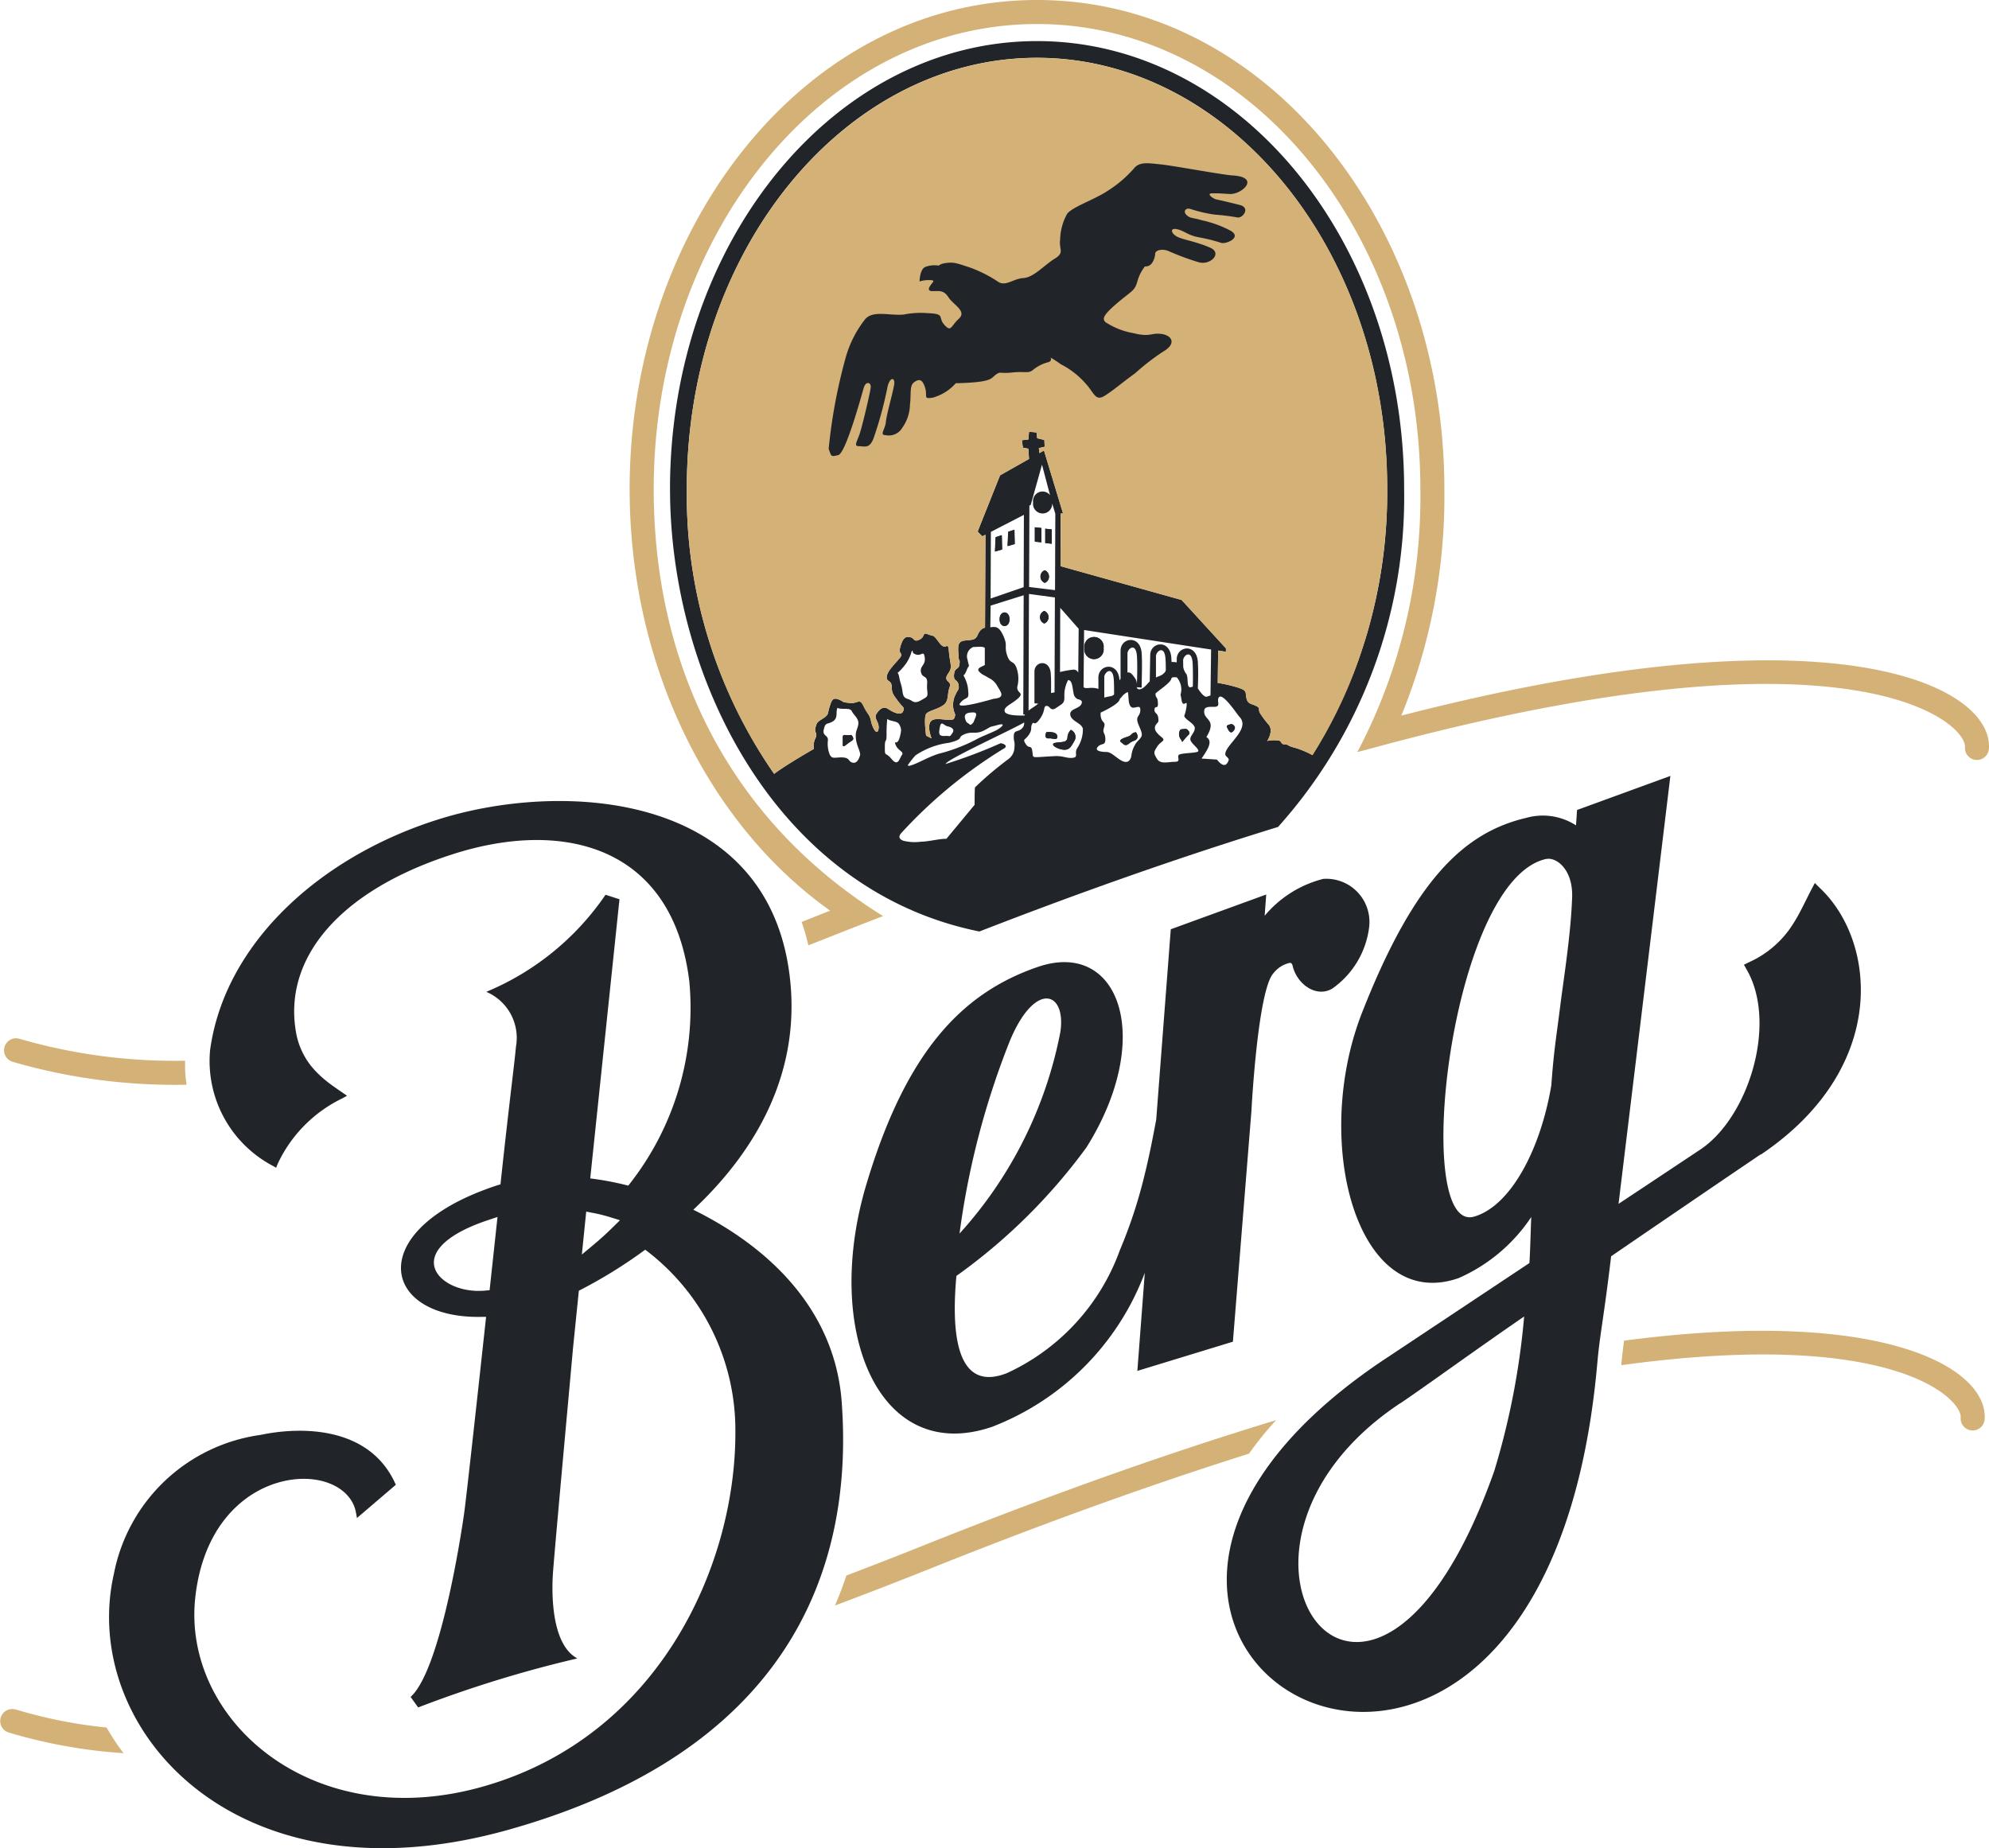 <svg xmlns="http://www.w3.org/2000/svg" xmlns:xlink="http://www.w3.org/1999/xlink" width="76.728" height="71.306" viewBox="0 0 76.728 71.306">
  <defs>
    <clipPath id="clip-path">
      <rect id="Rechteck_1742" data-name="Rechteck 1742" width="76.728" height="71.306" fill="none"/>
    </clipPath>
  </defs>
  <g id="Gruppe_1863" data-name="Gruppe 1863" clip-path="url(#clip-path)">
    <path id="Pfad_4309" data-name="Pfad 4309" d="M217.089,208.978a4.322,4.322,0,0,1,2.263-1.424,1.665,1.665,0,0,1,1.77,1.839,3.4,3.4,0,0,1-1.419,2.39c-.6.367-1.353-.142-1.531-.857a.226.226,0,0,0-.057-.12c-.006,0-.02-.016-.067-.01a1.107,1.107,0,0,0-.622.4c-.6.659-.843,5.2-.846,5.293l-.716,8.92-3.686,1.127.287-3.784a10.227,10.227,0,0,1-5.879,5.937c-4.379,1.508-6.543-3.692-4.87-9.321,1.547-5.2,3.734-7.423,6.615-8.415,3.154-1.086,4.527,2.737,1.887,6.955a22.076,22.076,0,0,1-5.021,4.964c-.377,4.185,1.054,4.1,1.954,3.748a8.333,8.333,0,0,0,4.35-4.736,18.676,18.676,0,0,0,.947-2.873c.219-.881.357-1.645.457-2.166l.562-7.347,3.682-1.341Zm-11.77,12.259a16.1,16.1,0,0,0,3.887-7.768c.242-1.576-.974-2-1.945.331a31.1,31.1,0,0,0-1.943,7.438" transform="translate(-168.303 -173.647)" fill="#212529" fill-rule="evenodd"/>
    <path id="Pfad_4310" data-name="Pfad 4310" d="M29.087,219.957c-.544,4.727,4.527,9.263,11.225,7.287,6.727-1.984,9.628-8.565,9.606-13.667a8.709,8.709,0,0,0-3.408-6.954l-.071-.053-.071.052a18.519,18.519,0,0,1-2.43,1.5l-.058.03-.226,2.222c-.017.213-.666,7.275-.768,8.6-.027.353-.195,2.756.935,3.364a46.658,46.658,0,0,0-6.14,1.891l-.291-.406c1.112-1,1.9-5.925,2.065-7.084.071-.5.432-3.762.832-7.443l.015-.136-.137,0c-3.811.1-4.6-3.16.1-4.911.17-.063.341-.126.516-.178l.076-.023.008-.079c.316-2.952.534-4.607.589-5.233a1.929,1.929,0,0,0-1.145-2.115,10.39,10.39,0,0,0,4.6-3.745l.538.173-1.128,10.77.115.015a11.564,11.564,0,0,1,1.277.244l.077.019.048-.063a11,11,0,0,0,2.306-7.81c-.633-5.2-4.824-6.3-9.141-4.908-4.353,1.4-6.521,4-6.036,6.841a2.87,2.87,0,0,0,.753,1.516,4.232,4.232,0,0,0,.541.48c.185.14.364.26.521.368l.156.108-.164.094a5.291,5.291,0,0,0-2.519,2.554l-.05.131-.122-.07a4.573,4.573,0,0,1-2.427-4.465c.561-4.134,4.274-7.513,8.906-8.936,4.788-1.472,12.572-1,13.449,6.042.454,3.644-1.2,6.641-3.591,8.931l-.122.117.15.076c3.082,1.561,5.327,4.021,5.573,7.335.5,6.7-2.279,13.534-12.844,16.507-10.59,2.981-16.572-3.966-15.232-9.867a6.694,6.694,0,0,1,5.656-5.363c1.61-.34,4.181-.313,5.183,1.841l.038.082-1.5,1.283-.037-.206c-.184-1.033-1.526-1.582-2.985-1.166-1.43.408-2.905,1.748-3.211,4.4m11.154-11.8c-1.775.155-3.385-1.547.148-2.725l.353-.118-.305,2.826Zm4.179-3a6.086,6.086,0,0,1,.664.165l.382.118-.284.28q-.361.356-.736.668l-.45.375.168-1.655Z" transform="translate(-21.55 -158.356)" fill="#212529" fill-rule="evenodd"/>
    <path id="Pfad_4311" data-name="Pfad 4311" d="M310.4,197.87c-.415.279-2.949,2-5.775,3.935-.28,2.363-.438,3.035-.531,4.1-2.082,23.76-24.824,11.109-8.339-.039l5.718-3.8c.031-.434.054-1.468.072-1.777a6.508,6.508,0,0,1-2.8,2.357c-3.93,1.371-5.685-5.259-3.725-10.249,2.022-5.147,3.952-6.949,6.335-7.507a2.362,2.362,0,0,1,1.915.29l.041-.594,3.6-1.313s-1.157,9.578-2,16.51c1.661-1.1,2.937-1.952,3.136-2.083,1.862-1.221,3-4.839,1.822-6.929l-.121-.214.222-.108a3.88,3.88,0,0,0,1.527-1.249,5.951,5.951,0,0,0,.44-.729c.136-.259.263-.524.4-.79l.146-.276.222.219c2.168,2.079,2.616,6.941-2.3,10.255m-13.922,9.6c-8.567,5.695-1.12,16.071,3.637,2.6a29.119,29.119,0,0,0,1.15-5.952c-2.121,1.462-3.96,2.806-4.786,3.355m5.65-21.009c-3.726.781-5.229,14.51-2.789,13.8,1.4-.409,2.557-2.581,2.973-5.064.1-1.388.191-1.829.361-3.194.094-.754.382-2.566.436-3.929.089-1.213-.618-1.685-.98-1.609" transform="translate(-242.474 -153.338)" fill="#212529" fill-rule="evenodd"/>
    <path id="Pfad_4312" data-name="Pfad 4312" d="M.6,403.722a18.268,18.268,0,0,0,3.512.7,8.839,8.839,0,0,0,.654.989,20,20,0,0,1-4.442-.8.463.463,0,0,1,.275-.884" transform="translate(0 -337.774)" fill="#d4b176"/>
    <path id="Pfad_4313" data-name="Pfad 4313" d="M197.665,341.51q1.414-.537,2.9-1.131c5.144-2.059,9.683-3.651,13.678-4.864a13.386,13.386,0,0,0-1.045,1.293c-3.647,1.149-7.728,2.606-12.289,4.431q-1.9.759-3.681,1.426.247-.57.44-1.155" transform="translate(-165.018 -280.725)" fill="#d4b176"/>
    <path id="Pfad_4314" data-name="Pfad 4314" d="M396.083,317.745c.044-.7-2.551-3.465-13.095-2.017.029-.332.065-.625.109-.947,10.08-1.324,14.032,1.087,13.909,3.022a.463.463,0,1,1-.924-.058" transform="translate(-320.446 -263.059)" fill="#d4b176"/>
    <path id="Pfad_4315" data-name="Pfad 4315" d="M1.609,245.316a21.425,21.425,0,0,0,6.375.841,4.867,4.867,0,0,0,.056.926,22.4,22.4,0,0,1-6.707-.883.463.463,0,1,1,.275-.884" transform="translate(-0.842 -205.235)" fill="#d4b176"/>
    <path id="Pfad_4316" data-name="Pfad 4316" d="M155.393,35.567c.363-.143.729-.288,1.1-.434-4.687-3.324-7.736-9.456-7.736-16.265C148.76,8.72,155.548,0,164.473,0s15.713,8.72,15.713,18.867a22.32,22.32,0,0,1-1.66,8.741c16.849-4.335,22.817-1.1,22.667,1.268a.463.463,0,1,1-.924-.058c.058-.916-4.234-4.943-22.453-.066l-.988.265a21.081,21.081,0,0,0,2.432-10.149c0-9.82-6.539-17.941-14.787-17.941s-14.787,8.122-14.787,17.941c0,6.891,2.981,12.825,8.848,16.475-.963.366-1.92.752-2.882,1.127a9.124,9.124,0,0,0-.259-.9" transform="translate(-124.468 0)" fill="#d4b176"/>
    <path id="Pfad_4317" data-name="Pfad 4317" d="M168.458,23.453c-.452.08-.239-.027-.345-.372s-.239-.346-.425-.212-.107.478-.16.85a1.591,1.591,0,0,1-.292.9.6.6,0,0,1-.638.292c-.266,0-.027-.213,0-.505s.266-1.116.319-1.435-.186-.319-.266.133a14.816,14.816,0,0,1-.532,1.94c-.16.4-.345.292-.558.292s-.08-.159.027-.478.4-1.568.425-1.781-.186-.266-.266,0-.691,2.525-.983,2.6-.266.053-.372-.239a20.607,20.607,0,0,1,.638-3.455,4.243,4.243,0,0,1,.744-1.515c.292-.4.957-.16,1.515-.213a3.3,3.3,0,0,1,.93-.053c.691.026.372.159.638.452s.239.053.558-.239-.213-.532-.4-.824-.372-.239-.611-.239-.133-.159-.053-.266.159-.159-.08-.159a1.091,1.091,0,0,0-.372.053s0-.452.213-.558a1.031,1.031,0,0,1,.531-.053s.053-.08.319-.106.346,0,.9.186a5.024,5.024,0,0,1,1.09.558c.292.16.558-.133.957-.16s.8-.5,1.2-.744.159-.345.213-.744a2.147,2.147,0,0,1,.266-.983c.186-.266,1.063-.558,1.542-.877a4.633,4.633,0,0,0,1.037-.877c.212-.266.531-.212,1.036-.159s2.206.372,2.738.425c1.143.053.4.744-.08.718s-.4-.027-.664-.027.026.213.16.239.478.106.9.213.106.532-.106.478a8.24,8.24,0,0,0-.85-.106,5.269,5.269,0,0,1-.93-.213c-.213-.08-.319.106-.159.239s.212.08.558.186a4.4,4.4,0,0,1,1.116.4c.478.266-.16.532-.346.478a6.265,6.265,0,0,0-.85-.213c-.452-.08-.585-.266-.877-.319s-.186.212.08.319.744.186,1.222.4,0,.691-.452.558a9.913,9.913,0,0,1-1.143-.425c-.239-.106-.5-.053-.531.08a.715.715,0,0,1-.106.345.3.3,0,0,1-.292.16,1.639,1.639,0,0,0-.292.585c-.106.372-.212.345-.8.85s-.532.611-.425.718a2.862,2.862,0,0,0,1.09.425c.638.159.664-.026,1.063.027s.611.372.053.691a8.966,8.966,0,0,0-1.063.824c-.585.425-.744.585-1.143.85s-.425-.08-.771-.452a3.18,3.18,0,0,0-.957-.744,4.423,4.423,0,0,0-.388-.254c-.01.009.07.116-.09.174a1.5,1.5,0,0,0-.585.292c-.186.159-.292.053-.8.106s-.452-.053-.638.08-.133.266-1.116.319c-.211.011-.348.015-.434.015a1.82,1.82,0,0,1-.842.543m3.1,5.108.013.552-.276.079.026-.552Zm-.486.21.013.552-.276.079.026-.552Zm1.525.276-.25-.027v-.552l.25.026Zm.132,1.078a.262.262,0,0,1,0,.486.262.262,0,0,1,0-.486M173,29.1l-.25-.027v-.552l.25.026Zm-7.744,7.375s.039,0,.079.105-.053.105-.25.263-.132.013-.145-.224.092-.092.316-.145m12.91-.237a.222.222,0,0,1,.132.118c.039.092,0,.079-.158.263s-.079.131-.158.026a.317.317,0,0,1-.053-.3c.026-.118.092-.079.237-.105m-1.919.131s.118.145.04.25-.144.053-.3.184-.21.026-.315-.053.092-.158.263-.21.118-.145.315-.171m-2.511-.092a.3.3,0,0,1,.132.434c-.118.2-.184.368-.447.329s-.513-.224-.276-.263.447,0,.46-.2a.464.464,0,0,1,.131-.3m-.946.092s.394-.053.421.145-.184.079-.316.092-.171-.066-.105-.237m1.472-3.247a.372.372,0,1,1,.736,0,.372.372,0,1,1-.736,0m-1.551-1.433a.262.262,0,0,1,0,.486.262.262,0,0,1,0-.486m-1.722.322c0-.35.381-.35.381,0s-.381.35-.381,0m8.953,4.043s.21.079.079.25-.2-.013-.25-.105.027-.118.171-.145M167.6,33.228a1.51,1.51,0,0,1-.342.644c-.289.342-.2.079-.145.368s.092.276.131.578.184.224.355.342.315,0,.5-.105.066-.2.092-.552-.184-.2-.237-.447.184-.263.145-.565-.118-.053-.329-.118-.079-.131-.171-.145m4.325-5.244-1.273.656-.011,2.573,1.275-.44Zm.356-.475a.368.368,0,0,1,.652-.286l-.31-1.174-.434,1.551-.052.026-.011,3.141,1,.121.011-2.946-.121-.4a.37.37,0,1,1-.736-.032m-7.533,7.927s-.013-.053-.039.079.039.329-.171.447-.263.013-.329.289.158.21.158.421a1.127,1.127,0,0,0,.066.552c.092.2.21.105.5.118s.21.158.381.2.25-.145.289-.276-.131-.355-.158-.657.053-.315.092-.539-.184-.368-.25-.513-.342-.053-.539-.118m1.906.421a5.735,5.735,0,0,0-.026.6c0,.381-.066.092-.066.486s.013.158.263.46.3-.026.395-.158-.145-.158-.237-.381.053.04.145-.276.066-.381-.013-.526-.342-.105-.46-.21m4.1-.776c.5-.04.263-.276.118-.539a.705.705,0,0,0-.246-.234l-.21-.121a.609.609,0,0,1-.241-.184c-.055-.111.122-.157.242-.224l0-.662c-.092-.071-.275-.034-.442-.034a.385.385,0,0,0-.224.487c.079.394.079.118-.039.421-.074.188-.117.178-.12.184s.011.014.041.079a1.291,1.291,0,0,1,.145.552c.039.342-.105.171-.316.447s1.289-.171,1.289-.171m-3.26,2.59c.342-.079.8-.394,1.262-.5a6.505,6.505,0,0,0,1.315-.513c.184-.105.526-.236.749-.342s.473-.329.092-.223c-.192.053-.231.056-.265.069s-.065.036-.234.128c-.342.184-.46.026-.776.158s.026.171-.592.329a3,3,0,0,0-1.3.487,3.962,3.962,0,0,0-.3.381Zm1.512-1.525c-.158-.013-.263-.25-.316.013s-.053.368.184.355.171.066.3-.118-.171-.25-.171-.25m.986-.171c.053-.158.2-.368-.013-.368s-.368.04-.316.237.118.158.171.224.158-.092.158-.092m8.125-.237a1.592,1.592,0,0,0,.092-.408c.027-.25-.144.145-.2-.223a1.494,1.494,0,0,0-.037-.185.7.7,0,0,0-.147-.674c-.035,0-.076,0-.119,0a.136.136,0,0,0-.083.034c0,.178-.614.548-.614.6,0,.2.079.079.092.355s-.118.079-.131.25.118.118.145.329-.026.145-.105.289.026.289.224.447-.013.145-.158.368-.145.25-.013.473.434.118.684.118.1-.158.145-.25.552-.079.723-.132-.184-.276-.25-.434.131-.263.158-.46-.381-.342-.408-.5m-2.169-.92a.583.583,0,0,0-.237.184c-.023.028-.05.058-.082.09,0,.194-.734.522-.734.522a.529.529,0,0,0,.027.242c.052.158.171.118.1.342s.053.184.053.447-.145.131-.289.289.132.2.329.2.368.224.6.342.342-.026.368-.224a1,1,0,0,1,.131-.381c.066-.145.171-.184.25-.329s-.131-.434-.157-.618.118-.184.118-.421-.25.013-.368-.118-.066-.421-.118-.565m-2.3-.46a1.233,1.233,0,0,0-.145.591c.013.315-.053.3-.3.473s-.237-.066-.382-.066-.026.171-.263.5-.224.052-.3.2.026.2-.131.421-.237.145-.118.342.21.04.25.237-.013.276.145.276.408-.026.736-.04.447.092.684.066.053-.171.171-.368a1.314,1.314,0,0,0,.223-.749c-.039-.224-.447-.289-.486-.539s.355-.223.434-.434c.042-.112-.031-.134-.117-.17h-.027a.291.291,0,0,1-.158-.2c-.053-.263-.053-.526-.21-.539m-4.7,6.122,1.087-1.311c0-.158,0-.565.013-.671a13.152,13.152,0,0,1,1.288-1.091.573.573,0,0,0,.236-.46c.026-.223-.039-.223-.026-.447s.158-.131.3-.263a.284.284,0,0,0,.1-.243c-.519.3-3.039,1.452-3.027,1.6a19.236,19.236,0,0,0,2.117-.8c.145.013.3.118.118.21a18.259,18.259,0,0,0-3.953,3.261c-.085.1-.118.21.079.289a1.794,1.794,0,0,0,.684.039c.272,0,.771-.127.986-.11m9.133-6.633a.569.569,0,0,0,.1.248c.131.131-.013.618.224.526l.046-.016c.005-.293.007-.588-.006-.877-.027-.605-.382-.316-.368-.119Zm-1.052.408c.146-.074.2-.058.316-.174a.23.23,0,0,0,.063-.1c0-.139,0-.279-.01-.416-.027-.606-.382-.316-.369-.119Zm-1.1-.192c.1-.016.156.022.289.215a.408.408,0,0,1,.074.244c.015-.352.021-.71.005-1.058-.027-.606-.382-.316-.368-.119Zm-.894.965c.053-.01.132-.034.249-.053a.219.219,0,0,0,.129-.068c0-.18,0-.359-.009-.536-.027-.606-.382-.316-.369-.119Zm-.8-.4c.09.076.221,0,.455.037a.465.465,0,0,1,.118.03v-.437c0-.515.769-.634.815.105.013-.018.026-.04.04-.062V33.228c0-.515.769-.634.815.105.027.433,0,.88,0,1.315l-.189-.015a.079.079,0,0,0,.044.068c.105.053.237-.053.355-.184.053-.059.075-.086.1-.109l.019-1.008c0-.515.769-.634.815.105l.008.155a.93.93,0,0,1,.2.016v-.119c0-.515.769-.634.815.105.021.334.011.677,0,1.015a1.436,1.436,0,0,0,.14.194c.183.207.207.109.347.083l.024-1.774-4.9-.753Zm-.908-.584a3.5,3.5,0,0,1,.482-.089.193.193,0,0,1,.221.115l.017-1.695-.711-.808Zm-1.213,1.487c.1-.079.22-.147.3-.209.026-.019.05-.039.073-.059l-.146-.012,0-1.225c0-.4.593-.494.63.081.016.246.014.5.01.746.045-.009.091-.016.135-.024l.014-3.663-1-.134Zm-1.475-3.213c.171-.02.32-.063.488.3.2.421.039.407.158.776s.25.171.368.5a1.249,1.249,0,0,1,.026.723c-.026.25.276.21.04.434s-.579.329-.526.513c.048.167.562.161.765.158a.286.286,0,0,1,.019-.04H171.9l.015-4.6-1.275.4Zm9.2,5.107c-.038-.124-.165-.12-.131-.263.088-.373.971-.947.539-1.393-.09-.093-.712-1.054-.815-.7-.037.129.079.288-.105.315-.125.018-.406-.044-.434.131-.064.4.523.322.079,1.039.3.172-.024.581-.184.828l.592.04c.159.2.355.344.46,0M158.272,26.989c0-9.549,6.343-17.283,14.16-17.283s14.16,7.733,14.16,17.283a19.056,19.056,0,0,1-4.863,13.035c-3.9,1.2-7.717,2.555-11.522,4.034-7.886-1.591-11.934-9.851-11.934-17.07m.648,0a18.861,18.861,0,0,0,3.369,10.987c.475-.36,1.529-.961,1.529-.961a.737.737,0,0,1,.079-.447c.066-.184-.066-.171-.013-.381s.079-.21.3-.355.158-.171.237-.421.118-.408.368-.3.079.092.408.131.381-.21.539.118.236.316.289.578.237.592.289.316-.2-.408-.079-.592.263-.315.46-.184.486.263.565.092.013-.118-.2-.408-.223-.3-.237-.565-.237-.145-.184-.408.526-.657.552-.776-.118-.066-.026-.368.184-.381.368-.342.131.21.368.092.079-.3.329-.2.171-.026.434.329.329-.131.368.342.147.59-.013.815c-.263.368.145.276.039.552s-.013.539-.25.7-.526.2-.644.316-.013.854-.013.854l.21.105s-.21-.513,0-.684.815.092.881-.105,0-.118-.039-.355a.894.894,0,0,1,.092-.565c.079-.184.145-.158.105-.368s-.2-.105-.171-.394.184-.158.21-.394-.026-.026-.04-.342-.053-.526.224-.565.421,0,.513-.21c.072-.166.153-.259.288-.29l.015-3.584-.119.061-.171-.171V28.6l.854-2.143,1.117-.632-.025-.394-.21-.04-.04-.289.25-.026.026-.3.289.026.026.224.276.066.013.263-.224.053.021.191.176-.1.736,2.432-.091,0-.008,2.03,4.673,1.305,1.709,1.867v.132l-.3-.046-.016,1.246a5.756,5.756,0,0,1,.817.193c.328.118.237.158.289.394s.184.21.368.3.079.118.145.263a3.558,3.558,0,0,0,.355.473c.184.25-.066.618-.066.618a1.189,1.189,0,0,1,.342-.026c.276,0,.131.145.329.158s.064.046.38.125a3.342,3.342,0,0,1,.693.289,19.074,19.074,0,0,0,2.883-10.268c0-9.317-6.167-16.634-13.511-16.634S158.92,17.671,158.92,26.989" transform="translate(-132.426 -8.121)" fill="#212529"/>
    <path id="Pfad_4318" data-name="Pfad 4318" d="M188.414,36.136a20.042,20.042,0,0,0,.851-5.826c0-9.317-6.167-16.634-13.511-16.634s-13.511,7.317-13.511,16.634A18.86,18.86,0,0,0,165.612,41.3c.475-.36,1.529-.961,1.529-.961a.739.739,0,0,1,.079-.447c.066-.184-.066-.171-.013-.381s.079-.21.3-.355.158-.171.237-.421.118-.408.368-.3.079.092.408.131.381-.21.539.118.236.316.289.578.237.592.289.316-.2-.408-.079-.592.263-.315.46-.184.486.263.565.092.013-.118-.2-.408-.224-.3-.237-.565-.236-.145-.184-.408.526-.657.552-.776-.118-.066-.026-.368.184-.381.368-.342.131.21.368.092.079-.3.329-.2.171-.026.434.329.329-.131.368.342.147.59-.013.815c-.263.368.144.276.039.552s-.013.539-.25.7-.526.2-.644.316-.013.854-.013.854l.21.105s-.21-.513,0-.684.815.092.881-.105,0-.118-.039-.355a.894.894,0,0,1,.092-.565c.079-.184.145-.158.105-.368s-.2-.105-.171-.394.184-.158.21-.394-.026-.026-.04-.342-.053-.526.224-.565.421,0,.513-.21c.073-.166.154-.259.288-.29l.015-3.584-.119.061-.171-.171v-.039l.855-2.143,1.117-.632-.025-.394-.21-.04-.04-.289.25-.026.026-.3.289.026.026.223.276.066.013.263-.224.053.021.192.176-.1.736,2.432-.09,0-.008,2.03,4.673,1.305,1.709,1.867v.131l-.3-.046-.016,1.246a5.732,5.732,0,0,1,.817.193c.329.118.237.158.289.394s.184.21.368.3.079.118.145.263a3.562,3.562,0,0,0,.355.473c.184.25-.066.618-.066.618a1.188,1.188,0,0,1,.342-.026c.276,0,.131.145.329.158s.064.046.38.125a3.341,3.341,0,0,1,.693.289,17.915,17.915,0,0,0,2.032-4.443" transform="translate(-135.749 -11.443)" fill="#d4b176"/>
    <path id="Pfad_4319" data-name="Pfad 4319" d="M199.751,47.639c-.452.08-.239-.027-.345-.372s-.239-.346-.425-.213-.106.478-.159.85a1.591,1.591,0,0,1-.292.9.6.6,0,0,1-.638.292c-.266,0-.027-.213,0-.505s.266-1.116.319-1.435-.186-.319-.266.133a14.9,14.9,0,0,1-.532,1.94c-.16.4-.345.292-.558.292s-.08-.16.027-.478.4-1.568.425-1.78-.186-.266-.266,0-.691,2.525-.983,2.6-.266.053-.372-.239a20.584,20.584,0,0,1,.638-3.455,4.242,4.242,0,0,1,.744-1.515c.292-.4.957-.159,1.515-.212a3.3,3.3,0,0,1,.93-.053c.691.026.372.159.638.452s.239.053.558-.239-.213-.532-.4-.824-.372-.239-.611-.239-.133-.16-.053-.266.159-.16-.08-.16a1.09,1.09,0,0,0-.372.053s0-.452.213-.558a1.033,1.033,0,0,1,.531-.053s.053-.08.319-.106.346,0,.9.186a5.032,5.032,0,0,1,1.09.558c.292.16.558-.133.956-.159s.8-.5,1.2-.744.16-.345.213-.744a2.142,2.142,0,0,1,.266-.983c.186-.266,1.063-.558,1.542-.877a4.632,4.632,0,0,0,1.036-.877c.212-.266.531-.213,1.036-.16s2.206.372,2.738.425c1.143.053.4.744-.08.717s-.4-.027-.664-.027.026.213.16.239.478.106.9.213.106.532-.107.478a8.228,8.228,0,0,0-.85-.106,5.255,5.255,0,0,1-.93-.213c-.213-.08-.319.106-.159.239s.212.08.558.186a4.393,4.393,0,0,1,1.116.4c.478.266-.16.532-.346.478a6.317,6.317,0,0,0-.85-.213c-.452-.08-.585-.266-.877-.319s-.186.213.08.319.744.186,1.223.4,0,.691-.452.558A9.907,9.907,0,0,1,208.814,42c-.239-.106-.5-.053-.531.08a.715.715,0,0,1-.106.346.3.3,0,0,1-.292.159,1.64,1.64,0,0,0-.292.585c-.106.372-.212.346-.8.85s-.532.611-.425.718a2.863,2.863,0,0,0,1.09.425c.638.16.664-.026,1.063.027s.611.372.053.691a8.948,8.948,0,0,0-1.063.824c-.585.425-.744.585-1.143.85s-.425-.08-.771-.452a3.18,3.18,0,0,0-.957-.744,4.313,4.313,0,0,0-.388-.254c-.01.009.07.116-.09.174a1.507,1.507,0,0,0-.585.292c-.186.16-.292.053-.8.106s-.452-.053-.638.08-.133.266-1.116.319c-.211.011-.348.016-.434.015a1.819,1.819,0,0,1-.842.543" transform="translate(-163.719 -32.307)" fill="#212529"/>
    <path id="Pfad_4320" data-name="Pfad 4320" d="M238.31,125.166l.013.552-.276.079.026-.552Z" transform="translate(-199.174 -104.727)" fill="#212529"/>
    <path id="Pfad_4321" data-name="Pfad 4321" d="M235.33,126.454l.013.552-.276.079.026-.552Z" transform="translate(-196.681 -105.804)" fill="#212529"/>
    <path id="Pfad_4322" data-name="Pfad 4322" d="M244.736,125.181l-.25-.027V124.6l.25.026Z" transform="translate(-204.562 -104.255)" fill="#212529"/>
    <path id="Pfad_4323" data-name="Pfad 4323" d="M245.979,134.747a.262.262,0,0,1,0,.486.262.262,0,0,1,0-.486" transform="translate(-205.673 -112.743)" fill="#212529"/>
    <path id="Pfad_4324" data-name="Pfad 4324" d="M247.152,125.5l-.25-.027v-.552l.25.026Z" transform="translate(-206.583 -104.525)" fill="#212529"/>
    <path id="Pfad_4325" data-name="Pfad 4325" d="M256.159,150.91a.372.372,0,1,1,.736,0,.372.372,0,1,1-.736,0" transform="translate(-214.328 -125.908)" fill="#212529"/>
    <path id="Pfad_4326" data-name="Pfad 4326" d="M245.819,144.328a.262.262,0,0,1,0,.486.262.262,0,0,1,0-.486" transform="translate(-205.539 -120.759)" fill="#212529"/>
    <path id="Pfad_4327" data-name="Pfad 4327" d="M236.114,144.953c0-.35.381-.35.381,0s-.381.35-.381,0" transform="translate(-197.557 -121.062)" fill="#212529"/>
    <path id="Pfad_4328" data-name="Pfad 4328" d="M199.388,173.63s.039,0,.079.105-.053.1-.25.263-.132.013-.145-.224.092-.092.316-.145" transform="translate(-166.563 -145.276)" fill="#212529"/>
    <path id="Pfad_4329" data-name="Pfad 4329" d="M278.776,172.181a.223.223,0,0,1,.132.118c.039.092,0,.079-.158.263s-.079.131-.158.026a.317.317,0,0,1-.053-.3c.026-.118.092-.079.237-.105" transform="translate(-233.041 -144.064)" fill="#212529"/>
    <path id="Pfad_4330" data-name="Pfad 4330" d="M265.2,172.987s.118.145.04.25-.145.053-.3.184-.21.026-.316-.053.092-.158.263-.21.118-.145.315-.171" transform="translate(-221.384 -144.738)" fill="#212529"/>
    <path id="Pfad_4331" data-name="Pfad 4331" d="M249.422,172.423a.3.3,0,0,1,.132.434c-.118.2-.184.368-.447.329s-.512-.223-.276-.263.447,0,.46-.2a.464.464,0,0,1,.132-.3" transform="translate(-208.117 -144.266)" fill="#212529"/>
    <path id="Pfad_4332" data-name="Pfad 4332" d="M246.982,172.954s.394-.053.421.145-.184.079-.316.092-.171-.066-.105-.237" transform="translate(-206.624 -144.706)" fill="#212529"/>
    <path id="Pfad_4333" data-name="Pfad 4333" d="M289.977,171.054s.21.079.079.25-.2-.013-.25-.105.026-.118.171-.145" transform="translate(-242.467 -143.121)" fill="#212529"/>
  </g>
</svg>
